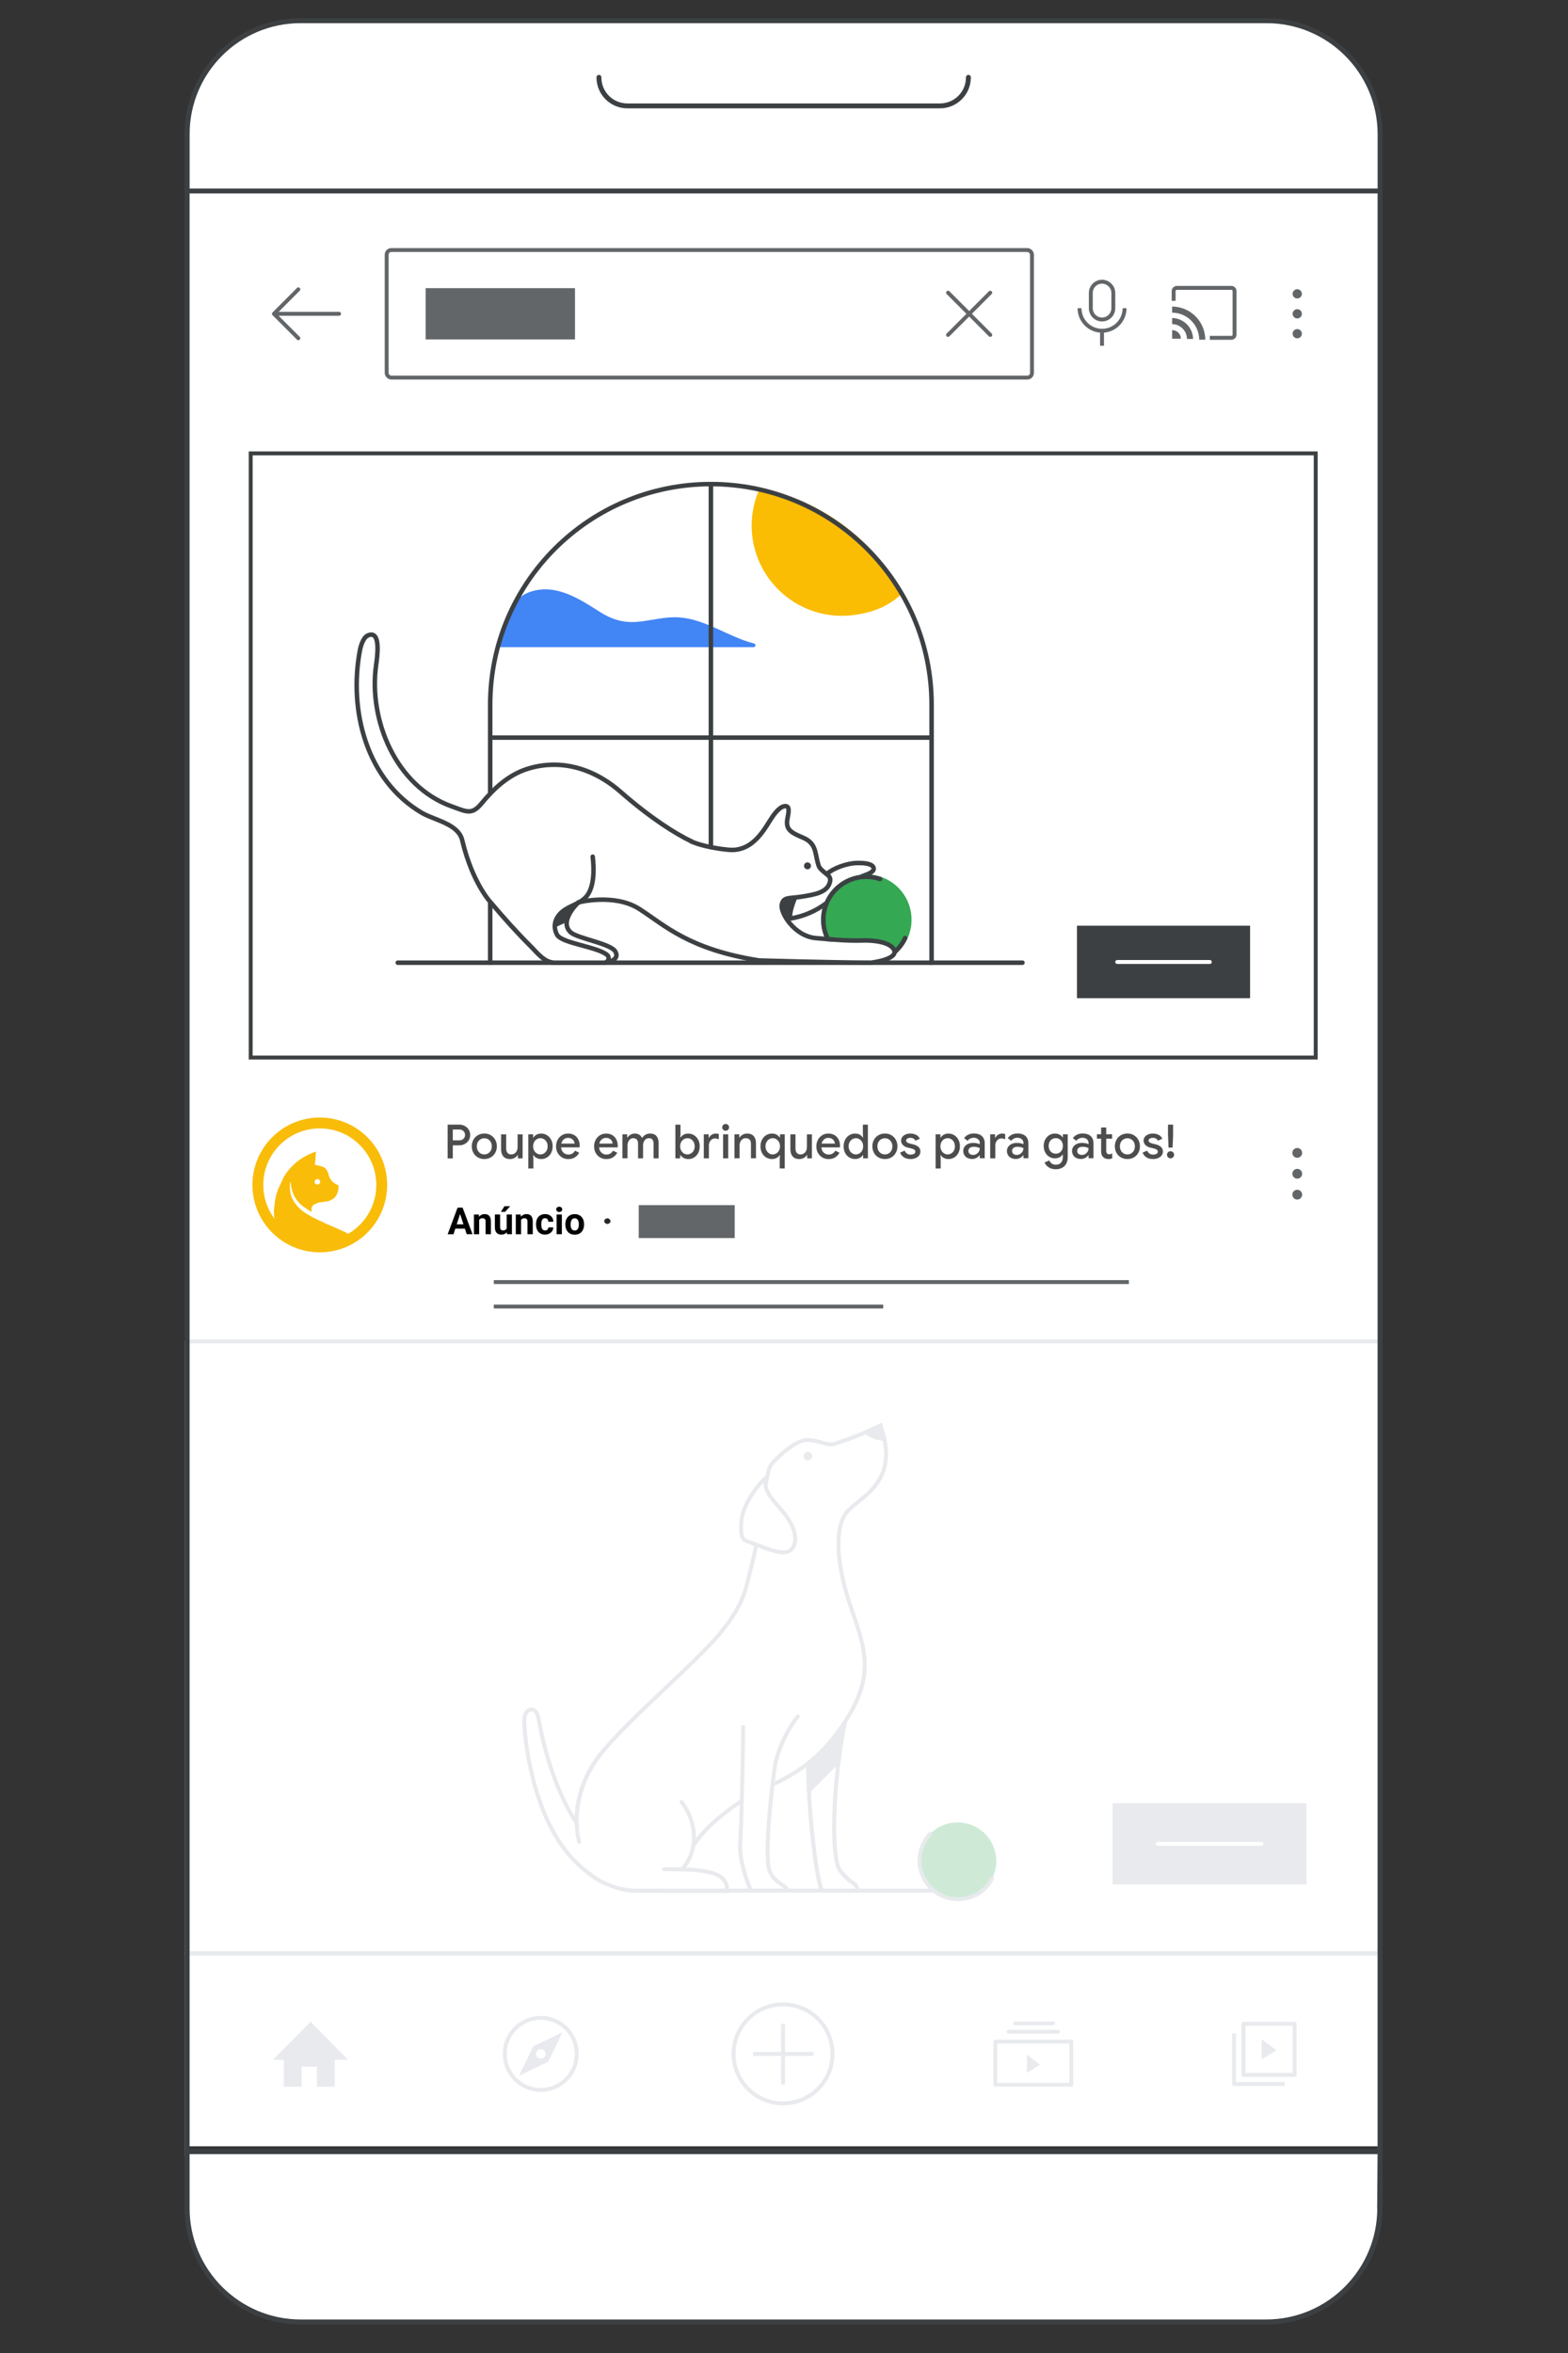 <?xml version="1.0" encoding="UTF-8"?>
<svg xmlns="http://www.w3.org/2000/svg" xmlns:xlink="http://www.w3.org/1999/xlink" viewBox="0 0 400 600">
  <rect x="0" y="0" width="400" height="600" fill="#333333" stroke="none"/>
  <defs>
    <style>
      .cls-1, .cls-2, .cls-3, .cls-4, .cls-5, .cls-6, .cls-7, .cls-8, .cls-9, .cls-10, .cls-11, .cls-12 {
        fill: none;
      }

      .cls-13, .cls-2, .cls-3, .cls-14, .cls-4, .cls-5, .cls-6, .cls-7, .cls-9, .cls-12 {
        stroke-linejoin: round;
      }

      .cls-13, .cls-2, .cls-3, .cls-14, .cls-5, .cls-7, .cls-8, .cls-9 {
        stroke-linecap: round;
      }

      .cls-13, .cls-2, .cls-4, .cls-6, .cls-9, .cls-15, .cls-16, .cls-12 {
        stroke: #e8eaed;
      }

      .cls-13, .cls-14, .cls-17, .cls-18, .cls-19, .cls-16 {
        fill: #fff;
      }

      .cls-3, .cls-10 {
        stroke: #636669;
      }

      .cls-14, .cls-17, .cls-5, .cls-7, .cls-19 {
        stroke: #3c4043;
      }

      .cls-14, .cls-5 {
        stroke-width: 1.25px;
      }

      .cls-17, .cls-20, .cls-21, .cls-7 {
        stroke-width: 1.15px;
      }

      .cls-17, .cls-20, .cls-21, .cls-8, .cls-22, .cls-19, .cls-15, .cls-16, .cls-10, .cls-11 {
        stroke-miterlimit: 10;
      }

      .cls-20 {
        fill: #fbbc04;
        stroke: #fbbc04;
      }

      .cls-23 {
        clip-path: url(#clippath);
      }

      .cls-21 {
        fill: #34a853;
        stroke: #34a853;
      }

      .cls-24 {
        fill: #f9bc09;
      }

      .cls-25, .cls-15 {
        fill: #e8eaed;
      }

      .cls-26 {
        fill: #ceead6;
      }

      .cls-27 {
        fill: #4285f4;
      }

      .cls-28, .cls-22 {
        fill: #636669;
      }

      .cls-29 {
        fill: #3c4043;
      }

      .cls-30 {
        fill: #282828;
      }

      .cls-31 {
        fill: #4d4d4d;
      }

      .cls-6 {
        stroke-linecap: square;
      }

      .cls-8, .cls-22 {
        stroke: #fff;
      }

      .cls-22 {
        stroke-width: .5px;
      }

      .cls-9, .cls-12 {
        stroke-width: .97px;
      }

      .cls-32 {
        isolation: isolate;
      }

      .cls-11 {
        stroke: #f9bc09;
        stroke-width: 2.77px;
      }
    </style>
    <clipPath id="clippath">
      <circle class="cls-1" cx="81.38" cy="302.05" r="15.4"/>
    </clipPath>
  </defs>
  <g id="Layer_1" data-name="Layer 1">
    <rect class="cls-18" x="47.88" y="46.64" width="304.47" height="500.65"/>
    <rect class="cls-2" x="47.65" y="498.04" width="304.32" height="51.64"/>
    <path class="cls-25" d="m261.98,528.58v-4.65l3.33,2.53-3.33,2.12Z"/>
    <rect class="cls-12" x="253.9" y="520.59" width="19.39" height="11.01"/>
    <path class="cls-9" d="m257.29,518.08h12.62"/>
    <path class="cls-9" d="m258.95,515.95h9.69"/>
    <path class="cls-25" d="m72.4,525.24v6.86h4.54v-5.14h3.9v5.14h4.54v-6.86h3.43l-9.59-9.69-9.6,9.69h2.77Z"/>
    <circle class="cls-2" cx="137.95" cy="523.73" r="9.19"/>
    <path class="cls-25" d="m136.03,521.81l-3.64,7.5,7.47-3.64,3.64-7.47-7.47,3.61Zm1.92,3.13c-.67,0-1.21-.54-1.21-1.21,0-.67.54-1.21,1.21-1.21s1.21.54,1.21,1.21h0c.04.64-.45,1.19-1.09,1.23h-.11v-.02Z"/>
    <rect class="cls-4" x="317.22" y="516.05" width="13.03" height="13.03"/>
    <polyline class="cls-4" points="327.73 531.41 314.81 531.41 314.81 518.48"/>
    <path class="cls-25" d="m321.87,525.14v-5.15l3.74,2.82-3.74,2.33Z"/>
    <circle class="cls-2" cx="199.76" cy="523.73" r="12.62"/>
    <line class="cls-6" x1="199.76" y1="516.55" x2="199.76" y2="530.99"/>
    <line class="cls-6" x1="192.59" y1="523.73" x2="207.04" y2="523.73"/>
    <rect class="cls-1" x="47.86" y="49.72" width="304.12" height="545.01"/>
    <rect class="cls-2" x="47.65" y="342.06" width="304.32" height="156.1"/>
    <rect class="cls-25" x="283.84" y="459.82" width="49.45" height="20.7"/>
    <line class="cls-8" x1="295.34" y1="470.17" x2="321.79" y2="470.17"/>
    <rect class="cls-19" x="63.95" y="115.61" width="271.69" height="154.06"/>
    <rect class="cls-29" x="274.74" y="236.05" width="44.16" height="18.48"/>
    <line class="cls-8" x1="285" y1="245.3" x2="308.63" y2="245.3"/>
    <circle class="cls-22" cx="330.93" cy="293.98" r="1.5"/>
    <circle class="cls-22" cx="330.93" cy="299.3" r="1.5"/>
    <circle class="cls-22" cx="330.93" cy="304.63" r="1.5"/>
    <path class="cls-5" d="m76.74,5.28h246.34c16,.01,28.97,12.98,28.97,28.98v528.82c0,16.01-12.98,29-29,29H76.74c-16.01,0-29-12.98-29-29V34.26c-.03-15.98,12.9-28.95,28.88-28.98.04,0,.08,0,.12,0Z"/>
    <path class="cls-14" d="m47.75,34.26c-.03-15.98,12.9-28.95,28.88-28.98.04,0,.08,0,.12,0h246.34c16,.01,28.97,12.98,28.97,28.98v14.44H47.75v-14.44Z"/>
    <path class="cls-14" d="m351.97,563.08c0,16.01-12.97,28.99-28.98,29H76.74c-16.01,0-29-12.98-29-29v-14.41h304.31l-.11,14.44.02-.03Z"/>
    <path class="cls-5" d="m152.79,19.72h0c-.02,4,3.21,7.26,7.21,7.28.02,0,.04,0,.07,0h79.69c4,.02,7.26-3.21,7.28-7.21,0-.02,0-.04,0-.07h0"/>
    <rect class="cls-28" x="108.58" y="73.48" width="38.1" height="13.07"/>
    <g>
      <path class="cls-28" d="m299.01,84.19v2.18h2.23c0-1.2-.97-2.18-2.18-2.18-.02,0-.04,0-.06,0Zm0-3.1v1.55c2.08.03,3.76,1.71,3.79,3.79h1.56c-.06-2.93-2.42-5.29-5.35-5.34Zm0-2.92v1.56c3.8.01,6.89,3.09,6.91,6.89h1.55c-.03-4.66-3.8-8.42-8.45-8.45Z"/>
      <path class="cls-10" d="m308.63,86.14h5.54c.42-.03.75-.36.77-.78v-11.18c-.03-.42-.36-.75-.77-.77h-14c-.41.03-.74.36-.77.77v2.53"/>
    </g>
    <circle class="cls-22" cx="330.93" cy="74.93" r="1.43"/>
    <circle class="cls-22" cx="330.93" cy="80.02" r="1.43"/>
    <circle class="cls-22" cx="330.93" cy="85.09" r="1.43"/>
    <path class="cls-10" d="m286.88,78.59c0,3.18-2.57,5.75-5.75,5.75h0m0,0c-3.17,0-5.74-2.58-5.74-5.75m5.74,5.75v3.83"/>
    <path class="cls-10" d="m281.13,71.84h0c1.58,0,2.87,1.28,2.88,2.86v3.89c0,1.59-1.29,2.88-2.88,2.88h0c-1.58,0-2.86-1.29-2.86-2.88v-3.87c-.01-1.58,1.26-2.87,2.84-2.89,0,0,.01,0,.02,0Z"/>
    <rect class="cls-10" x="98.64" y="63.76" width="164.62" height="32.52" rx="1.18" ry="1.18"/>
    <path class="cls-3" d="m86.5,80.02h-16.62m0,0l6.23,6.23m-6.23-6.23l6.23-6.24"/>
    <line class="cls-3" x1="241.85" y1="74.63" x2="252.62" y2="85.4"/>
    <line class="cls-3" x1="252.62" y1="74.63" x2="241.85" y2="85.4"/>
    <g>
      <path class="cls-2" d="m168.04,482.09h78.78"/>
      <path class="cls-16" d="m215.51,439.16c-3.09,15.25-3.63,34.67-1.22,37.82,2.96,3.87,4.36,2.91,4.36,5.11h-9.06c-1.71-5.38-3.42-21.88-3.42-32.17s10.83-18.23,9.35-10.76Z"/>
      <path class="cls-13" d="m215.51,439.16c-3.09,15.25-3.63,34.67-1.22,37.82,2.96,3.87,4.36,2.91,4.36,5.11h-9.06c-1.71-5.38-3.42-21.88-3.42-32.17s10.83-18.23,9.35-10.76Z"/>
      <path class="cls-15" d="m215.51,439.16c-.64,3.17-1.19,6.54-1.6,9.87l-7.53,7.53c-.12-2.36-.17-4.62-.17-6.63,0-10.27,10.78-18.23,9.3-10.76Z"/>
      <path class="cls-16" d="m215.9,385.7c-3.27,4.36-2.35,14.16,1.33,24.63s5.87,17.24-1.75,28.83-15.25,14.35-21.6,17.43c-5.37,2.58-14.48,9.05-17.3,14.72-7.79.71-10.14,4.57-8.96,6.34,1.66,2.49,17.89,2.61,17.89,4.48h-22.47c-2.82.07-5.61-.5-8.17-1.68-1.47-.47-3.65-1.8-6.68-4.42-12.75-11.01-14.41-34.08-14.47-37.26s3.03-4.18,3.67-.53c1.87,10.64,5.45,20.15,9.71,26.7-.09-6.32,2.01-12.48,5.95-17.43,6.36-8.32,24.77-23.75,30.89-31.33s6.12-10.53,8.08-18.11,3.19-22.53,4.65-24.5,6.35-6.37,9.05-6.37c3.46,0,4.9,1.47,7.1.99,4.03-1.29,7.97-2.84,11.8-4.65,5.27,14.86-5.74,18.26-8.71,22.18Z"/>
      <path class="cls-2" d="m153.04,447.48c-4.96,6.48-7.16,14.47-5.32,22.18"/>
      <path class="cls-15" d="m224.62,363.52l-3.77,1.66c1.36,1.06,3.02,1.65,4.74,1.7-.47-1.68-.97-3.35-.97-3.35Z"/>
      <path class="cls-18" d="m173.87,459.52c3.57,4.48,4.76,11.93.14,17.13h-4.59c9.8,0,16.11.29,16.11,5.45h-22.5"/>
      <path class="cls-2" d="m173.87,459.52c3.57,4.48,4.76,11.93.14,17.13h-4.59c9.8,0,16.11.29,16.11,5.45h-22.5"/>
      <path class="cls-18" d="m203.52,437.69c-2.65,3.41-4.56,7.33-5.63,11.51-.73,3.67-2.93,23-1.71,27.42.91,3.27,4.16,4.01,4.89,5.45h-9.54c-1.47-3.67-2.94-8.17-2.69-11.85s.74-23.24.74-29.86"/>
      <path class="cls-2" d="m203.52,437.69c-2.65,3.41-4.56,7.33-5.63,11.51-.73,3.67-2.93,23-1.71,27.42.91,3.27,4.16,4.01,4.89,5.45h-9.54c-1.47-3.67-2.94-8.17-2.69-11.85s.74-23.24.74-29.86"/>
      <path class="cls-16" d="m195.21,377c-1.71,1.47-5.88,6.61-6.12,11.25s.49,4.41,3.18,5.38,5.88,2.45,8.08,2.18,3.2-2.94,1.96-6.12c-2.22-5.6-7.6-7.55-7.1-12.69Z"/>
      <path class="cls-25" d="m206.1,372.4c.6,0,1.09-.49,1.09-1.09s-.49-1.09-1.09-1.09-1.09.49-1.09,1.09.49,1.09,1.09,1.09Z"/>
      <path class="cls-26" d="m237.3,467.59c3.85-3.85,10.1-3.86,13.96,0,3.85,3.85,3.86,10.1,0,13.96-3.85,3.85-10.1,3.86-13.96,0,0,0,0,0,0,0h0c-3.85-3.85-3.85-10.09,0-13.94,0,0,0,0,0,0h0Z"/>
      <path class="cls-2" d="m253.11,478.95c-.47.96-1.1,1.84-1.86,2.59-3.93,3.77-10.18,3.64-13.95-.29-3.66-3.82-3.66-9.84,0-13.66"/>
    </g>
    <line class="cls-10" x1="125.97" y1="326.92" x2="287.98" y2="326.92"/>
    <line class="cls-10" x1="125.97" y1="333.16" x2="225.31" y2="333.16"/>
    <g>
      <path class="cls-27" d="m134.79,151.09c6.66-2.57,12.83,1.5,18.19,4.92,2.95,1.88,5.89,2.83,9.4,2.57,3.63-.28,7.2-1.4,10.86-1.15,6.86.48,12.51,4.97,19.13,6.66.54.14.44.93-.13.93h-65.39c.85-2.65,1.85-5.25,2.93-7.8.73-1.72,1.65-3.93,3.19-5.11.54-.42,1.16-.76,1.82-1.01Z"/>
      <path class="cls-20" d="m194.15,125.2c-1.54,3.59-2.18,7.61-1.63,11.76,1.64,12.3,12.93,20.93,25.21,19.3,4.76-.63,8.54-2.13,11.81-5.16-7.47-13.3-20.52-23.05-35.4-25.9Z"/>
      <path class="cls-7" d="m181.35,123.69v102.12"/>
      <path class="cls-7" d="m237,188.09h-111.3"/>
      <path class="cls-7" d="m125.05,245.48h-23.58"/>
      <path class="cls-7" d="m260.83,245.48h-23.6"/>
      <path class="cls-7" d="m237.65,179.66c0-31.05-25.21-56.22-56.3-56.22s-56.3,25.18-56.3,56.22v65.82h112.6v-65.82Z"/>
      <path class="cls-18" d="m199.39,234.03c-2.03-1.48-1.36-4.57,1.1-5.19.33-.08.66-.18,1-.32,2.76-1.04,13.61-8.85,17.98-8.4,0,0,3.14.09,3.15,2.05.01,1.66-4.77,2.24-5.59,2.73-2.02,1.2-3.27,3.42-5.05,4.87-1.86,1.5-3.64,3.05-5.97,3.69-1.05.28-5.64,1.26-6.59.59.01,0,0-.01-.02-.02Z"/>
      <path class="cls-7" d="m200.61,234.33s6.69-.29,12.31-5.86"/>
      <path class="cls-7" d="m219.76,223.52c.44-.3,3.9-1.04,2.98-2.49-.64-1.01-3.23-.99-4.18-.97-2.42.07-5.8,1.2-7.64,2.8"/>
      <path class="cls-17" d="m147.26,230.41s-4.7,4.51-1.71,7.3c1.71,1.61,10.27,2.86,11.43,4.94,1.35,2.43-2.72,2.81-2.72,2.81,0,0-11.7.35-13.09-2.19-1.39-2.54-2.45-13.08,6.09-12.87Z"/>
      <path class="cls-29" d="m141.98,236.31l2.59-1.18s1.54-4.71,2.5-5.02c.01,0-5.09,1.74-5.09,6.2Z"/>
      <path class="cls-21" d="m221,245.48c6.05,0,10.96-4.9,10.96-10.96s-4.9-10.96-10.96-10.96-10.96,4.9-10.96,10.96,4.9,10.96,10.96,10.96Z"/>
      <path class="cls-7" d="m224.49,224.14c-1.1-.37-2.27-.57-3.5-.57-6.05,0-10.96,4.9-10.96,10.96s4.9,10.96,10.96,10.96c4.39,0,8.17-2.58,9.92-6.3"/>
      <path class="cls-18" d="m228.05,242.13c-.93-1.99-3.95-2.74-13.63-2.1-9.67.64-11.85-4.09-13.91-5.87-.19-.16-.33-.33-.48-.5l-.8-2.03c0,.21.02.42.07.64-.06-.23-.08-.46-.08-.68v.03c.02-.65.25-1.23.61-1.6.01-.01.02-.03.05-.05.05-.05.1-.08.16-.13.11-.07.22-.15.34-.18.03-.01.05-.03.07-.07.09-.03.17-.08.26-.09,1.25-.17,8.54-1.63,9.94-2.78,1.4-1.15,1.2-3.13,1.2-3.13,0,0-1.9-1.66-2.9-2.68s-.65-2.76-1.78-5.25c-1.12-2.48-5.02-3.16-6.09-4.53-.96-1.23-.16-5.49-.16-5.5-.05.19-2.15.72-2.42.95-.56.48-1.03,1.05-1.44,1.66-.8,1.18-1.38,2.5-2.21,3.67-2.27,3.15-6.41,5.33-10.3,4.84-2.72-.34-5.33-1.39-7.78-2.56-5.91-2.83-11.32-6.74-16.44-10.79-17.19-14.08-30.56-6.9-34.86-1.64-4.48,5.48-6.28,5.75-12.31,2.92-9.25-4.34-11.15-9.96-14.71-15.94-2.57-7.75-3.44-13.75-2.29-21.77.42-1.48.15-4.32-1.15-5.16-1.38-.88-2.82,2.19-3.63,3.61,0,3.84-.93,5.97-.93,9.11,0,8.15,2.5,14.26,5.71,21.66,3.45,5.65,8.48,9.56,14.32,12.61,2.01.72,4.02,1.79,5.54,3.29,1.66,1.64,2.19,4.08,2.82,6.33,4.82,11.01,11.13,17.89,19.83,26.37,1.28,1.07,14.83.25,14.83.25,0,0,2.33.49,1.11-1.28-1.2-1.78-11.41-3.95-12.61-5.16-1.01-1.02-.7-3.52,0-4.58,3-4.56,9.49-5.02,14.36-4.45,7.48.88,12.57,7.04,19.16,10,5.76,2.59,12.16,3.2,18.11,5.18,3.41,1.13,27.39.87,28.59.72,1.21-.14,6.77-1.35,5.84-3.35Zm-28.58-9.33s-.03-.07-.05-.11c.02.03.03.07.05.11Z"/>
      <path class="cls-29" d="m205.99,221.68c.49,0,.89-.4.89-.89s-.4-.89-.89-.89-.89.4-.89.89.4.89.89.89Z"/>
      <path class="cls-7" d="m151.2,218.45c.37,3.08.5,8.09-1.9,10.47-1.65,1.64-4.13,2.07-5.89,3.57-1.8,1.53-2.45,3.71-1.31,5.86,1.18,2.21,10.26,3.03,12.77,5.15.79.68.29,1.98-.76,1.98h-12.62c-2.64,0-4.56-2.67-6.26-4.34-3.45-3.43-6.65-7.03-9.79-10.73,0,0-4.84-4.83-7.54-16.19-.99-4.13-7.06-5.08-10.22-6.91-14.23-8.3-18.76-26.16-15.86-41.51.21-1.1.85-3.22,1.95-3.73,3.64-1.71,2.37,6.03,2.17,7.55-1.96,14.06,5.1,30.9,19.2,35.97,3.91,1.41,5.2,2.33,7.76-.78,3.04-3.71,6.74-7.13,11.37-8.66,7.69-2.55,16.37-.94,24.08,5.8,7.71,6.74,14.02,10.68,18.03,12.59"/>
      <path class="cls-29" d="m203.41,228.93s-1.66,3.92-1.21,5.07l-2.21.24s-1.16-3.01-.01-4.35,3.44-.95,3.44-.95Z"/>
      <path class="cls-7" d="m147.51,230.11s9.25-2.42,15.65,1.71c6.41,4.13,12.53,10.24,30.45,13.09,0,0,18.85.57,28.59.57,0,0,7.19-.83,5.84-3.35-1.03-1.93-5.19-2.42-8.08-2.31-2.81.1-6.37-.1-11.85-.61-5.48-.49-9.11-6.47-8.67-8.54.42-2.06,1.85-1.49,5.26-2.06,3.11-.52,6.6-1,7.08-4.02.09-.55-.15-1.11-.6-1.44-.78-.6-2.03-1.62-2.26-2.2-1.04-2.77-.49-5.34-3.22-6.93-1.47-.86-4.37-1.48-4.84-3.43-.34-1.41.39-2.74.3-4.14-.08-1.33-1.41-.94-2.19-.34-.77.6-1.39,1.39-1.94,2.19-1.81,2.62-4.72,9.02-11.2,8.39-6.47-.63-9.49-2.14-9.49-2.14"/>
    </g>
    <g>
      <circle class="cls-11" cx="81.58" cy="302.15" r="15.8"/>
      <g class="cls-23">
        <g id="dCTiGC.tif">
          <path class="cls-24" d="m79.38,308.95c-.2-.1-.3-.1-.4-.2-.5-.3-1.1-.7-1.6-1.1-.7-.5-1.2-1-1.7-1.7-.4-.6-.8-1.2-1-1.9-.3-.8-.4-1.6-.5-2.4v-.1l-.1-.1c0,.1-.1.1-.1.2v1.7c0,.4.1.8.2,1.2.1.4.2.8.4,1.1.2.4.4.8.7,1.2.6.8,1.3,1.5,2.1,2.1.3.2.6.4.9.6.4.2.8.5,1.2.7.6.3,1.2.6,1.8.9.4.2.8.3,1.1.5.1,0,.2.1.3.2.1,0,.2,0,.3.1.7.3,1.4.6,2.1.9.6.3,1.2.5,1.8.8.4.2.9.4,1.3.6.3.2.7.4,1,.6.4.2.8.5,1.2.7.4.3.8.5,1.2.8.1.1.3.2.4.3h-20.9c-.1,0-.2,0-.2-.2-.1-.4-.2-.9-.2-1.3-.1-.4-.2-.9-.3-1.3,0-.2-.1-.5-.1-.7s-.1-.5-.1-.7v-.1c-.1-1.1-.3-2.1-.3-3.2,0-.5,0-1,.1-1.5s.1-1.1.2-1.6.2-.9.3-1.4c.1-.3.2-.6.3-.9.1-.3.2-.7.4-1,.2-.4.4-.9.6-1.3s.3-.7.5-1.1c.7-1.3,1.6-2.4,2.7-3.4.5-.5,1-.9,1.6-1.3.4-.3.8-.6,1.3-.8.5-.3.9-.5,1.4-.7.4-.2.8-.3,1.3-.5v.7c-.1.7-.1,1.4-.2,2.1,0,.1,0,.3-.1.4,0,.1.1.2.2.2.5.1,1.1.2,1.6.4.5.1.9.4,1.2.8.2.3.4.7.5,1.1.2.9.6,1.6,1.3,2.2.2.2.5.3.8.5.1.1.3.1.4.2.1,0,.1.1.1.2,0,.4-.1.8-.1,1.1-.2.8-.5,1.5-1.1,2-.4.3-.8.5-1.3.7-.6.1-1.2.2-1.8.3-.5,0-.9.1-1.3.3-.2.1-.5.2-.7.3-.3.2-.5.5-.6.9-.1.3,0,.6.1.9q-.2-.1-.2,0Z"/>
        </g>
      </g>
      <path class="cls-18" d="m80.98,302.05c.4,0,.7-.3.7-.7s-.3-.7-.7-.7-.7.3-.7.7c-.1.4.3.7.7.7Z"/>
    </g>
  </g>
  <g id="Layer_2" data-name="Layer 2">
    <g class="cls-32">
      <path class="cls-31" d="m114.19,286.77h2.95c.51,0,.98.11,1.41.34s.77.54,1.02.94c.25.4.38.85.38,1.36s-.13.96-.38,1.36c-.25.4-.59.71-1.02.94s-.9.34-1.41.34h-1.63v3.34h-1.32v-8.59Zm2.99,4.01c.44,0,.79-.14,1.06-.41.27-.28.4-.6.4-.97s-.13-.69-.4-.97c-.27-.28-.62-.41-1.06-.41h-1.67v2.76h1.67Z"/>
      <path class="cls-31" d="m121.9,295.13c-.49-.28-.87-.67-1.14-1.17-.27-.5-.41-1.05-.41-1.66s.14-1.16.41-1.66c.27-.5.65-.89,1.14-1.17s1.04-.43,1.66-.43,1.16.14,1.64.43c.49.29.87.68,1.14,1.18.27.5.41,1.04.41,1.64s-.14,1.16-.41,1.66c-.27.5-.65.89-1.13,1.17-.48.28-1.03.43-1.65.43s-1.17-.14-1.66-.43Zm2.6-1.01c.29-.17.52-.41.7-.72.18-.31.26-.68.26-1.09s-.09-.78-.26-1.09c-.18-.31-.41-.55-.7-.72s-.6-.25-.95-.25-.66.08-.95.25-.53.41-.7.72c-.18.31-.26.68-.26,1.09s.09.78.26,1.09c.18.31.41.55.7.72s.61.25.95.25.66-.08.95-.25Z"/>
      <path class="cls-31" d="m128.41,294.89c-.39-.44-.58-1.06-.58-1.85v-3.79h1.3v3.61c0,.5.12.87.35,1.13.23.26.54.38.94.38.32,0,.6-.08.85-.25.25-.17.44-.39.57-.67s.2-.58.2-.91v-3.29h1.28v6.12h-1.21v-.83h-.07c-.18.3-.44.54-.79.73-.35.19-.73.29-1.14.29-.74,0-1.3-.22-1.69-.67Z"/>
      <path class="cls-31" d="m134.78,289.24h1.22v.83h.07c.18-.29.44-.53.79-.73.35-.2.74-.29,1.18-.29.55,0,1.05.14,1.5.42.45.28.8.67,1.06,1.16.26.49.38,1.05.38,1.67s-.13,1.18-.38,1.68-.61.88-1.06,1.16c-.45.28-.95.41-1.5.41-.44,0-.83-.1-1.18-.29-.35-.2-.61-.43-.79-.71h-.07l.07.85v2.56h-1.3v-8.71Zm3.99,4.87c.28-.17.51-.41.68-.73.17-.31.25-.67.25-1.08s-.08-.77-.25-1.08c-.17-.31-.39-.55-.68-.73s-.59-.26-.92-.26-.62.09-.91.26-.51.41-.68.73c-.17.31-.26.67-.26,1.08s.09.77.26,1.08c.17.31.4.55.68.73s.59.26.91.26.63-.09.92-.26Z"/>
      <path class="cls-31" d="m143.37,295.13c-.48-.28-.85-.67-1.12-1.16-.27-.49-.4-1.05-.4-1.66,0-.58.13-1.13.39-1.63s.62-.9,1.09-1.19.99-.44,1.57-.44c.62,0,1.15.13,1.6.4.45.27.79.64,1.03,1.11.24.47.35,1.01.35,1.61,0,.16,0,.3-.02.41h-4.73c.06.58.26,1.03.62,1.35.36.32.78.47,1.26.47.39,0,.73-.09,1.01-.27.28-.18.5-.42.67-.71l1.07.52c-.28.5-.65.9-1.12,1.19-.46.29-1.02.43-1.67.43-.59,0-1.13-.14-1.6-.42Zm3.22-3.53c-.02-.22-.09-.45-.22-.67-.13-.22-.31-.41-.56-.56-.24-.15-.55-.22-.91-.22-.43,0-.8.13-1.1.4-.3.26-.51.62-.62,1.06h3.4Z"/>
      <path class="cls-31" d="m153.07,295.13c-.48-.28-.85-.67-1.12-1.16-.27-.49-.4-1.05-.4-1.66,0-.58.13-1.13.39-1.63s.62-.9,1.09-1.19.99-.44,1.57-.44c.62,0,1.15.13,1.6.4.45.27.79.64,1.03,1.11.24.47.35,1.01.35,1.61,0,.16,0,.3-.02.41h-4.73c.06.58.26,1.03.62,1.35.36.32.78.47,1.26.47.39,0,.73-.09,1.01-.27.28-.18.5-.42.67-.71l1.07.52c-.28.5-.65.9-1.12,1.19-.46.29-1.02.43-1.67.43-.59,0-1.13-.14-1.6-.42Zm3.22-3.53c-.02-.22-.09-.45-.22-.67-.13-.22-.31-.41-.56-.56-.24-.15-.55-.22-.91-.22-.43,0-.8.13-1.1.4-.3.26-.51.62-.62,1.06h3.4Z"/>
      <path class="cls-31" d="m158.77,289.24h1.22v.84h.07c.18-.3.44-.55.78-.74.34-.19.7-.29,1.1-.29.44,0,.82.1,1.15.31s.56.48.7.83c.22-.34.5-.62.85-.83.35-.21.76-.31,1.23-.31.7,0,1.24.21,1.6.64.36.43.54,1.01.54,1.75v3.92h-1.28v-3.71c0-.94-.4-1.42-1.2-1.42-.44,0-.8.18-1.07.53-.28.35-.41.79-.41,1.32v3.28h-1.28v-3.71c0-.94-.41-1.42-1.24-1.42-.42,0-.77.18-1.04.53-.27.36-.41.8-.41,1.33v3.26h-1.3v-6.12Z"/>
      <path class="cls-31" d="m174.37,295.26c-.35-.2-.61-.43-.79-.71h-.07v.82h-1.22v-8.59h1.3v2.45l-.07.85h.07c.18-.29.44-.53.79-.73.35-.2.74-.29,1.18-.29.55,0,1.05.14,1.5.42.45.28.8.67,1.06,1.16.26.49.38,1.05.38,1.67s-.13,1.18-.38,1.68-.61.88-1.06,1.16c-.45.28-.95.41-1.5.41-.44,0-.83-.1-1.18-.29Zm1.91-1.15c.28-.17.51-.41.68-.73.17-.31.25-.67.25-1.08s-.08-.77-.25-1.08c-.17-.31-.39-.55-.68-.73s-.59-.26-.92-.26-.62.09-.91.26-.51.41-.68.73c-.17.31-.26.67-.26,1.08s.09.77.26,1.08c.17.31.4.55.68.73s.59.26.91.26.63-.09.92-.26Z"/>
      <path class="cls-31" d="m179.56,289.24h1.22v.9h.07c.14-.31.37-.57.7-.78s.69-.31,1.07-.31c.28,0,.53.04.74.13v1.33c-.33-.14-.64-.22-.95-.22-.46,0-.83.18-1.13.53-.3.35-.44.78-.44,1.29v3.25h-1.3v-6.12Z"/>
      <path class="cls-31" d="m184.49,288.08c-.17-.17-.26-.38-.26-.62s.09-.44.26-.61.38-.25.62-.25.45.08.62.25.26.37.26.61-.09.45-.26.62c-.17.17-.38.26-.62.26s-.45-.09-.62-.26Zm-.03,1.16h1.3v6.12h-1.3v-6.12Z"/>
      <path class="cls-31" d="m187.37,289.24h1.22v.84h.07c.18-.3.44-.55.79-.74.35-.19.73-.29,1.14-.29.74,0,1.3.22,1.68.65.38.44.58,1.03.58,1.79v3.86h-1.28v-3.7c0-.48-.12-.84-.36-1.07-.24-.24-.57-.35-.98-.35-.3,0-.57.08-.81.25-.24.17-.42.39-.55.67-.13.28-.2.58-.2.91v3.29h-1.3v-6.12Z"/>
      <path class="cls-31" d="m198.91,295.4l.07-.85h-.07c-.18.28-.44.52-.78.71-.34.2-.74.29-1.19.29-.55,0-1.05-.14-1.5-.41-.45-.28-.8-.66-1.06-1.16s-.38-1.06-.38-1.68.13-1.18.38-1.67c.26-.49.61-.88,1.06-1.16.45-.28.95-.42,1.5-.42.45,0,.84.1,1.19.29.34.2.6.44.78.73h.07v-.83h1.21v8.71h-1.28v-2.56Zm-.87-1.29c.28-.17.51-.41.68-.73.17-.31.26-.67.26-1.08s-.09-.77-.26-1.08c-.17-.31-.4-.55-.68-.73-.28-.17-.59-.26-.91-.26s-.62.09-.91.26-.51.41-.68.73c-.17.31-.26.67-.26,1.08s.09.77.26,1.08c.17.31.4.55.68.73s.59.26.91.26.62-.09.91-.26Z"/>
      <path class="cls-31" d="m202.21,294.89c-.39-.44-.58-1.06-.58-1.85v-3.79h1.3v3.61c0,.5.12.87.35,1.13.23.26.54.38.94.38.32,0,.6-.08.85-.25.25-.17.44-.39.57-.67s.2-.58.2-.91v-3.29h1.28v6.12h-1.21v-.83h-.07c-.18.3-.44.54-.79.73-.35.19-.73.29-1.14.29-.74,0-1.3-.22-1.69-.67Z"/>
      <path class="cls-31" d="m209.77,295.13c-.48-.28-.85-.67-1.12-1.16-.27-.49-.4-1.05-.4-1.66,0-.58.13-1.13.39-1.63.26-.5.62-.9,1.09-1.19.46-.3.99-.44,1.57-.44.62,0,1.15.13,1.6.4.45.27.79.64,1.03,1.11s.35,1.01.35,1.61c0,.16,0,.3-.02.41h-4.73c.06.58.26,1.03.62,1.35.36.32.78.47,1.26.47.39,0,.73-.09,1.01-.27.28-.18.5-.42.67-.71l1.07.52c-.28.5-.65.9-1.12,1.19s-1.02.43-1.67.43c-.59,0-1.13-.14-1.6-.42Zm3.22-3.53c-.02-.22-.09-.45-.22-.67-.13-.22-.31-.41-.56-.56-.24-.15-.55-.22-.91-.22-.43,0-.8.13-1.1.4-.3.26-.51.62-.62,1.06h3.4Z"/>
      <path class="cls-31" d="m216.65,295.14c-.45-.28-.8-.66-1.06-1.16s-.38-1.06-.38-1.68.13-1.18.38-1.67c.26-.49.61-.88,1.06-1.16.45-.28.95-.42,1.5-.42.45,0,.84.1,1.19.29.34.2.6.44.78.73h.07l-.07-.85v-2.45h1.28v8.59h-1.21v-.82h-.07c-.18.28-.44.52-.78.71-.34.2-.74.29-1.19.29-.55,0-1.05-.14-1.5-.41Zm2.6-1.03c.28-.17.51-.41.68-.73.17-.31.26-.67.26-1.08s-.09-.77-.26-1.08c-.17-.31-.4-.55-.68-.73s-.59-.26-.91-.26-.62.09-.91.26c-.28.17-.51.41-.68.73-.17.31-.26.67-.26,1.08s.09.77.26,1.08c.17.31.4.55.68.73.28.17.59.26.91.26s.62-.09.91-.26Z"/>
      <path class="cls-31" d="m224.09,295.13c-.49-.28-.87-.67-1.14-1.17-.27-.5-.41-1.05-.41-1.66s.14-1.16.41-1.66c.27-.5.65-.89,1.14-1.17s1.04-.43,1.66-.43,1.16.14,1.64.43c.49.29.87.68,1.14,1.18.27.5.41,1.04.41,1.64s-.14,1.16-.41,1.66c-.27.5-.65.89-1.13,1.17-.48.28-1.03.43-1.65.43s-1.17-.14-1.66-.43Zm2.6-1.01c.29-.17.52-.41.7-.72.18-.31.26-.68.26-1.09s-.09-.78-.26-1.09c-.18-.31-.41-.55-.7-.72s-.6-.25-.95-.25-.66.08-.95.25-.53.41-.7.72c-.18.31-.26.68-.26,1.09s.09.78.26,1.09c.18.31.41.55.7.72s.61.25.95.25.66-.08.95-.25Z"/>
      <path class="cls-31" d="m230.57,295.1c-.45-.3-.77-.7-.95-1.19l1.16-.5c.14.33.35.58.61.75s.56.26.9.26.63-.06.86-.19c.23-.12.35-.31.35-.56,0-.22-.1-.4-.29-.53-.2-.13-.5-.25-.92-.34l-.73-.17c-.49-.12-.89-.33-1.21-.64-.32-.3-.48-.69-.48-1.15,0-.35.11-.66.32-.94.21-.27.5-.48.85-.63.36-.15.75-.22,1.17-.22.58,0,1.08.11,1.51.34.43.22.74.55.93.98l-1.12.5c-.25-.49-.68-.73-1.31-.73-.3,0-.56.06-.76.19-.2.13-.31.29-.31.48,0,.36.31.62.94.78l.89.22c.6.15,1.05.38,1.36.68.31.3.46.68.46,1.13,0,.38-.11.72-.33,1.01-.22.29-.52.52-.91.68s-.81.24-1.27.24c-.7,0-1.27-.15-1.72-.46Z"/>
      <path class="cls-31" d="m238.68,289.24h1.22v.83h.07c.18-.29.44-.53.79-.73.35-.2.74-.29,1.18-.29.55,0,1.05.14,1.5.42.45.28.8.67,1.06,1.16.26.49.38,1.05.38,1.67s-.13,1.18-.38,1.68c-.26.5-.61.88-1.06,1.16-.45.28-.95.41-1.5.41-.44,0-.83-.1-1.18-.29-.35-.2-.61-.43-.79-.71h-.07l.07.85v2.56h-1.3v-8.71Zm3.99,4.87c.28-.17.51-.41.68-.73.17-.31.25-.67.25-1.08s-.08-.77-.25-1.08c-.17-.31-.39-.55-.68-.73-.28-.17-.59-.26-.92-.26s-.62.09-.91.26c-.28.17-.51.41-.68.73-.17.31-.26.67-.26,1.08s.09.77.26,1.08c.17.31.4.55.68.73.28.17.59.26.91.26s.63-.09.92-.26Z"/>
      <path class="cls-31" d="m246.82,295.29c-.34-.17-.61-.41-.8-.73-.19-.31-.29-.67-.29-1.07,0-.42.11-.79.34-1.1.22-.31.53-.54.91-.71.38-.16.81-.25,1.28-.25.36,0,.69.03.98.1.29.07.53.15.7.23v-.32c0-.39-.14-.71-.43-.95-.29-.24-.66-.37-1.12-.37-.31,0-.61.07-.89.21s-.5.33-.67.57l-.89-.68c.26-.38.61-.67,1.05-.88.44-.21.91-.31,1.43-.31.88,0,1.56.22,2.05.65.48.44.73,1.05.73,1.83v3.83h-1.26v-.76h-.07c-.18.27-.43.5-.76.68s-.7.27-1.12.27c-.44,0-.83-.09-1.18-.26Zm2.28-1.03c.26-.16.47-.37.62-.63.15-.26.22-.55.22-.85-.19-.11-.41-.2-.66-.26-.25-.06-.51-.1-.78-.1-.5,0-.87.1-1.11.3-.24.2-.35.46-.35.79,0,.29.11.52.32.71.22.18.5.28.86.28.32,0,.61-.08.88-.23Z"/>
      <path class="cls-31" d="m252.62,289.24h1.22v.9h.07c.14-.31.37-.57.7-.78s.69-.31,1.07-.31c.28,0,.53.04.74.13v1.33c-.33-.14-.64-.22-.95-.22-.46,0-.83.18-1.13.53-.3.35-.44.78-.44,1.29v3.25h-1.3v-6.12Z"/>
      <path class="cls-31" d="m257.96,295.29c-.34-.17-.61-.41-.8-.73s-.29-.67-.29-1.07c0-.42.11-.79.34-1.1s.53-.54.91-.71.81-.25,1.28-.25c.36,0,.69.03.98.1.29.07.53.15.7.23v-.32c0-.39-.14-.71-.43-.95-.29-.24-.66-.37-1.12-.37-.31,0-.61.07-.89.21-.28.14-.5.33-.67.57l-.89-.68c.26-.38.61-.67,1.05-.88.44-.21.91-.31,1.43-.31.88,0,1.56.22,2.05.65.48.44.73,1.05.73,1.83v3.83h-1.26v-.76h-.07c-.18.27-.43.5-.76.68s-.7.27-1.12.27c-.44,0-.83-.09-1.18-.26Zm2.28-1.03c.26-.16.47-.37.62-.63.15-.26.22-.55.22-.85-.19-.11-.41-.2-.66-.26-.25-.06-.51-.1-.78-.1-.5,0-.88.1-1.11.3-.24.2-.35.46-.35.79,0,.29.11.52.32.71.22.18.5.28.86.28.32,0,.61-.08.88-.23Z"/>
      <path class="cls-31" d="m267.47,297.64c-.49-.34-.82-.75-.99-1.23l1.2-.5c.13.33.34.59.63.79s.63.3,1.01.3c.57,0,1.01-.17,1.33-.52.32-.35.48-.84.48-1.47v-.59h-.07c-.2.3-.47.53-.8.7s-.72.25-1.15.25c-.52,0-1-.13-1.43-.39-.44-.26-.78-.63-1.04-1.11s-.39-1.03-.39-1.65.13-1.17.39-1.65.61-.85,1.04-1.12c.44-.27.91-.4,1.43-.4.42,0,.81.09,1.15.26s.61.41.81.7h.07v-.77h1.24v5.8c0,.66-.13,1.22-.38,1.69-.26.47-.61.82-1.07,1.06s-.99.36-1.59.36c-.74,0-1.36-.17-1.85-.51Zm2.77-3.69c.27-.16.49-.38.65-.68.16-.3.25-.65.25-1.06s-.08-.78-.25-1.08-.38-.53-.65-.68c-.27-.15-.57-.23-.9-.23s-.63.08-.91.23c-.28.15-.5.38-.66.68s-.25.66-.25,1.08.08.76.25,1.06c.16.3.38.53.66.68.28.15.58.23.91.23s.63-.08.9-.24Z"/>
      <path class="cls-31" d="m274.57,295.29c-.34-.17-.61-.41-.8-.73s-.29-.67-.29-1.07c0-.42.11-.79.34-1.1s.53-.54.91-.71.81-.25,1.28-.25c.36,0,.69.03.98.1.29.07.53.15.7.23v-.32c0-.39-.14-.71-.43-.95-.29-.24-.66-.37-1.12-.37-.31,0-.61.07-.89.21-.28.14-.5.33-.67.57l-.89-.68c.26-.38.61-.67,1.05-.88.44-.21.91-.31,1.43-.31.88,0,1.56.22,2.05.65.48.44.73,1.05.73,1.83v3.83h-1.26v-.76h-.07c-.18.27-.43.5-.76.68s-.7.27-1.12.27c-.44,0-.83-.09-1.18-.26Zm2.28-1.03c.26-.16.47-.37.62-.63.15-.26.22-.55.22-.85-.19-.11-.41-.2-.66-.26-.25-.06-.51-.1-.78-.1-.5,0-.88.1-1.11.3-.24.2-.35.46-.35.79,0,.29.11.52.32.71.22.18.5.28.86.28.32,0,.61-.08.88-.23Z"/>
      <path class="cls-31" d="m282,295.42c-.24-.08-.43-.21-.58-.36-.34-.33-.52-.81-.52-1.42v-3.28h-1.07v-1.13h1.07v-1.73h1.3v1.73h1.5v1.13h-1.5v3.01c0,.34.06.59.19.73.14.16.34.23.62.23.14,0,.27-.02.37-.05.1-.04.22-.09.35-.17v1.26c-.27.12-.6.18-.97.18-.27,0-.53-.04-.76-.13Z"/>
      <path class="cls-31" d="m285.95,295.13c-.49-.28-.87-.67-1.14-1.17-.27-.5-.41-1.05-.41-1.66s.14-1.16.41-1.66c.27-.5.65-.89,1.14-1.17s1.04-.43,1.66-.43,1.16.14,1.64.43c.49.29.87.68,1.14,1.18.27.5.41,1.04.41,1.64s-.14,1.16-.41,1.66c-.27.5-.65.89-1.13,1.17-.48.28-1.03.43-1.65.43s-1.17-.14-1.66-.43Zm2.6-1.01c.29-.17.52-.41.7-.72.18-.31.26-.68.26-1.09s-.09-.78-.26-1.09c-.18-.31-.41-.55-.7-.72s-.6-.25-.95-.25-.66.08-.95.25-.53.41-.7.72c-.18.31-.26.68-.26,1.09s.09.78.26,1.09c.18.31.41.55.7.72s.61.25.95.25.66-.08.95-.25Z"/>
      <path class="cls-31" d="m292.43,295.1c-.45-.3-.77-.7-.95-1.19l1.16-.5c.14.33.35.58.61.75.26.17.56.26.9.26s.63-.06.86-.19c.23-.12.35-.31.35-.56,0-.22-.1-.4-.29-.53-.2-.13-.5-.25-.92-.34l-.73-.17c-.49-.12-.89-.33-1.21-.64-.32-.3-.48-.69-.48-1.15,0-.35.11-.66.32-.94.21-.27.5-.48.85-.63.36-.15.75-.22,1.17-.22.58,0,1.08.11,1.51.34.43.22.74.55.93.98l-1.12.5c-.25-.49-.68-.73-1.31-.73-.3,0-.56.06-.76.19s-.31.29-.31.48c0,.36.31.62.94.78l.89.22c.6.15,1.05.38,1.36.68.31.3.46.68.46,1.13,0,.38-.11.72-.33,1.01s-.52.52-.91.68c-.38.16-.81.24-1.27.24-.7,0-1.27-.15-1.72-.46Z"/>
      <path class="cls-31" d="m297.96,295.1c-.18-.18-.26-.39-.26-.64s.09-.46.26-.64c.18-.18.39-.26.65-.26s.47.09.64.26.26.39.26.64-.09.46-.26.64-.39.26-.64.26-.47-.09-.65-.26Zm0-5.63v-2.7h1.3v2.7l-.13,3.16h-1.04l-.12-3.16Z"/>
    </g>
    <rect class="cls-28" x="162.94" y="307.3" width="24.49" height="8.4"/>
    <g id="Stark_-_YTADS_ad_badge_pt-PT-32" data-name="Stark - YTADS ad badge_pt-PT-32">
      <path class="cls-30" d="m154.14,311.38c0-.16.08-.4.24-.48.16-.16.32-.24.56-.24s.4.08.56.24.24.32.24.48-.08.4-.24.48c-.16.16-.32.24-.56.24s-.4-.08-.56-.24c-.16-.08-.24-.24-.24-.48Z"/>
      <g>
        <path d="m117.52,309.11l-1.84,5.62h-1.48l2.52-6.77h.94l-.13,1.16h0Zm1.45,3.09v1.1h-3.57v-1.1h3.57Zm.09,2.52l-1.85-5.62-.15-1.16h.95l2.53,6.77h-1.49,0Z"/>
        <path d="m122.24,310.77v3.96h-1.34v-5.03h1.25l.09,1.07Zm-.2,1.26h-.37c0-.37.05-.71.14-1.01s.23-.56.4-.77.38-.37.62-.49.51-.17.81-.17c.24,0,.45.03.64.1s.37.17.51.33.25.35.33.59.11.55.11.9v3.21h-1.35v-3.22c0-.22-.03-.4-.1-.52s-.15-.21-.27-.26-.26-.08-.44-.08-.33.03-.47.1-.24.17-.33.29-.15.27-.19.44-.06.35-.06.54v.02Z"/>
        <path d="m129.4,312.49h.4c0,.33-.04.64-.12.92s-.19.53-.35.75-.35.37-.59.49-.52.17-.83.17c-.25,0-.47-.03-.67-.1s-.38-.18-.53-.33-.26-.34-.34-.58-.13-.52-.13-.86v-3.26h1.34v3.26c0,.15.02.28.06.37s.09.18.15.25.14.11.23.14.19.04.29.04c.28,0,.49-.06.65-.17s.27-.26.34-.46.1-.41.1-.65Zm-1.62-3.48l.91-1.43h1.45l-1.28,1.43h-1.09Zm1.47,4.51v-3.83h1.34v5.03h-1.26l-.08-1.21Z"/>
        <path d="m132.92,310.77v3.96h-1.34v-5.03h1.25l.09,1.07Zm-.2,1.26h-.37c0-.37.05-.71.14-1.01s.23-.56.4-.77.38-.37.62-.49.51-.17.81-.17c.24,0,.45.03.64.1s.37.17.51.33.25.35.33.59.11.55.11.9v3.21h-1.35v-3.22c0-.22-.03-.4-.1-.52s-.15-.21-.27-.26-.26-.08-.44-.08-.33.03-.47.1-.24.17-.33.29-.15.27-.19.44-.06.35-.06.54v.02Z"/>
        <path d="m139.03,313.77c.17,0,.31-.03.44-.1s.23-.15.3-.27.11-.25.11-.41h1.26c0,.36-.1.67-.29.94s-.44.49-.75.64-.67.24-1.05.24-.73-.06-1.02-.2-.53-.31-.72-.54-.33-.5-.43-.81-.14-.64-.14-.99v-.13c0-.36.05-.69.14-1s.24-.58.43-.81.43-.41.72-.54.63-.2,1.02-.2c.41,0,.78.08,1.09.24s.56.38.74.67.27.64.27,1.04h-1.26c0-.17-.04-.32-.1-.45s-.17-.25-.29-.33-.28-.13-.46-.13c-.2,0-.36.04-.48.13s-.22.19-.29.33-.12.3-.14.48-.04.37-.04.56v.13c0,.2.02.38.04.56s.07.34.14.48.17.25.29.33.29.12.48.12h-.02Z"/>
        <path d="m141.9,308.38c0-.2.07-.36.21-.48s.32-.19.55-.19.4.06.55.19.21.29.21.48-.07.36-.21.48-.32.19-.55.19-.41-.06-.55-.19-.21-.29-.21-.48Zm1.43,1.31v5.03h-1.34v-5.03h1.34Z"/>
        <path d="m144.22,312.26v-.1c0-.37.06-.71.16-1.02s.26-.58.46-.81.45-.4.75-.54.64-.19,1.02-.19.72.06,1.02.19c.29.13.55.31.75.54s.36.5.46.81.16.65.16,1.02v.1c0,.37-.06.71-.16,1.02s-.26.58-.46.82-.45.41-.75.54-.64.19-1.02.19-.72-.06-1.02-.19-.55-.31-.75-.54-.36-.5-.46-.82-.16-.65-.16-1.02h0Zm1.34-.1v.1c0,.21.02.4.06.59s.1.34.18.48.19.25.33.33.29.12.49.12.35-.04.48-.12.24-.18.32-.33.14-.3.18-.48.06-.38.06-.59v-.1c0-.21-.02-.4-.06-.58s-.1-.34-.18-.48-.19-.25-.33-.33-.29-.12-.48-.12-.35.04-.48.12-.24.19-.32.33-.14.3-.18.48-.06.37-.06.58Z"/>
      </g>
    </g>
  </g>
</svg>